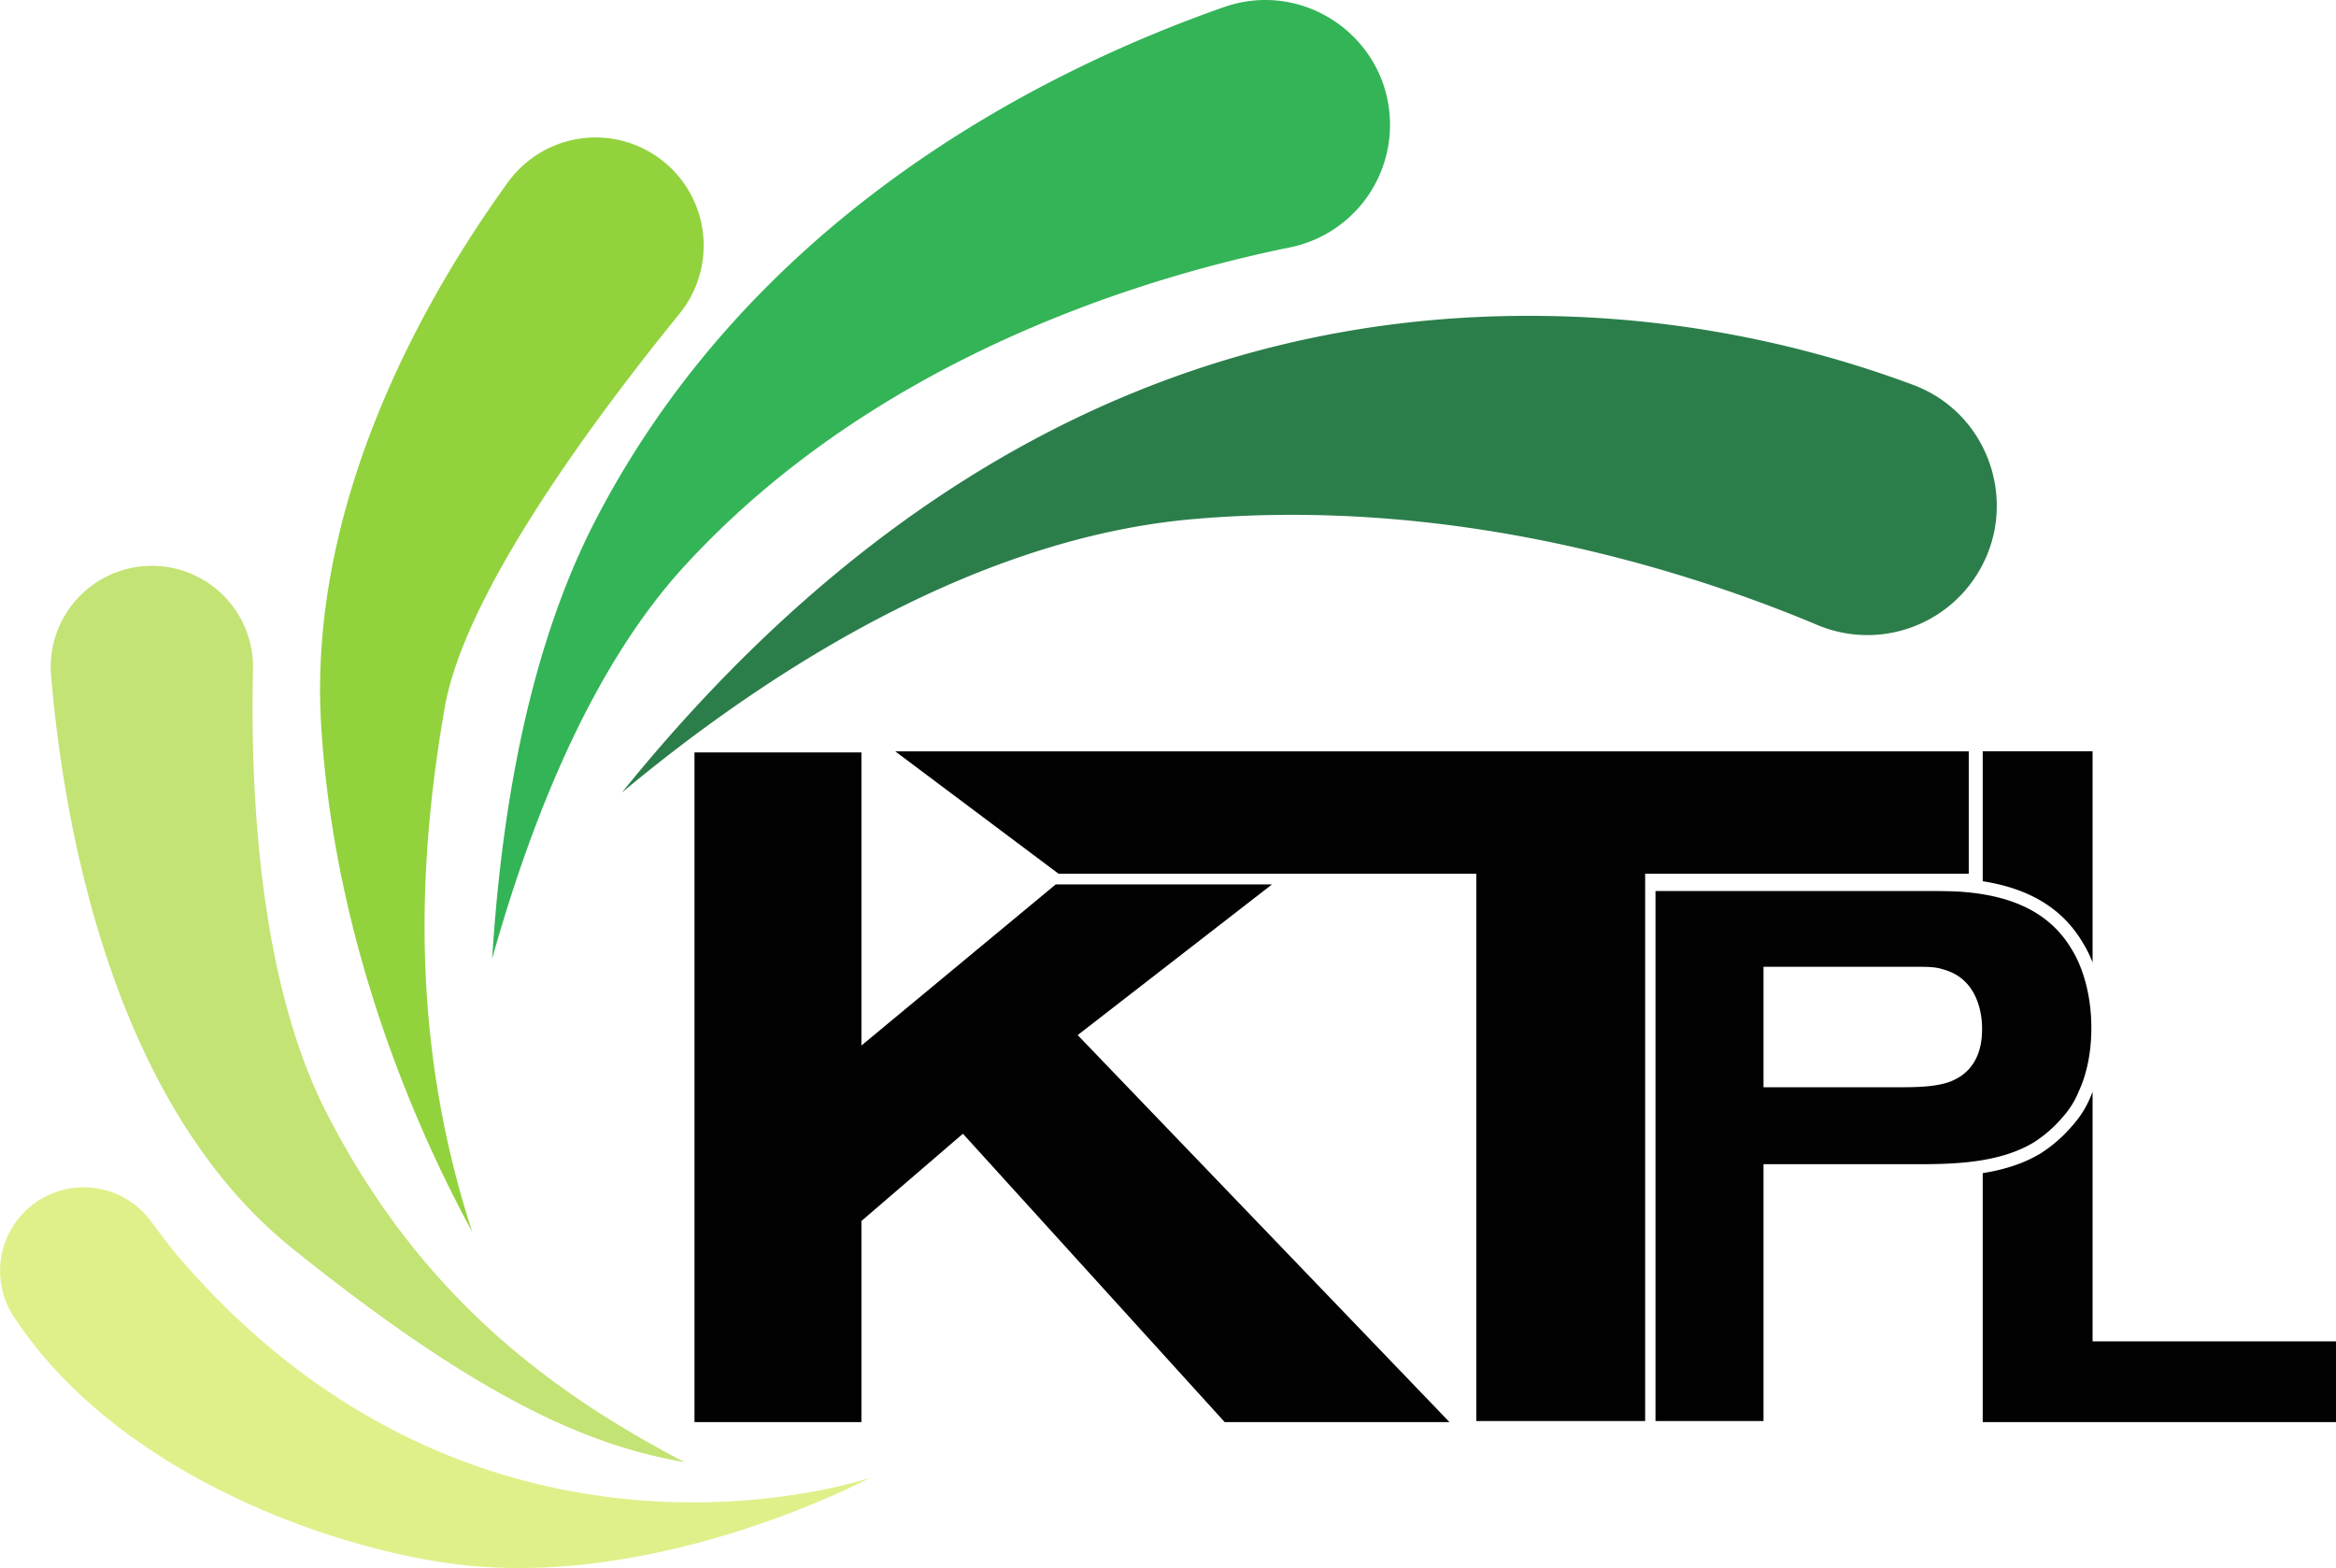 <svg xmlns="http://www.w3.org/2000/svg" viewBox="0 0 959.935 644.319"><path d="M18.578,491.737a34.336,34.336,0,0,1,43.38,10c5.958,8.024,9.751,12.788,9.751,12.788,125.319,148,285.847,92.7,285.847,92.7s-84.44,45.252-167.888,35.8C139.113,637.3,48.663,606.8,5.544,540.862a34.293,34.293,0,0,1,13.034-49.125Z" fill="#dff08a"/><path d="M120.046,512.924C45.682,453.089,26.1,338.027,20.982,277.518a41.569,41.569,0,1,1,82.985-2.5c-1.141,50.01,2.42,127.646,30,181.818,39.111,76.8,94.116,116.1,147.394,144.034C245.765,594.46,202.064,578.916,120.046,512.924Z" fill="#c3e374"/><path d="M182.775,290.637C171.259,356.4,168.946,429.244,194.059,506.2c-22.2-40.791-56.5-117.271-62.081-208.1-5.75-93.715,44.83-179.229,76.881-223.366a44.421,44.421,0,1,1,70.39,54.157C243.453,172.919,190.961,243.926,182.775,290.637Z" fill="#92d23d"/><path d="M571.2,51.362a51.387,51.387,0,0,1-41.222,50.319c-59.214,12.04-169.887,45-248.618,130.822-36.336,39.589-61.587,99.049-79.116,161.408,4.178-66.753,16.634-130.422,42.657-180.524C309.727,88.593,428.016,29.209,502.954,2.925,536.3-8.761,571.2,16.028,571.2,51.362Z" fill="#33b457"/><path d="M633.652,129.815a450.9,450.9,0,0,1,152.6,28.366c32.822,12.318,44.707,52.647,24.05,80.966a53.125,53.125,0,0,1-63.53,17.652c-50.812-21.367-147.641-53.171-256.989-43.443-90.061,8.016-175.714,63.53-234.249,112.338C373.936,179.117,506.808,128.258,633.652,129.815Z" fill="#2b7e4a"/><path d="M503.265,584.356,395.69,465.864l-41.707,35.859v82.633h-68.6V309.177h68.6v120.44l79.84-66.2H522.7L442.851,425.33,595.642,584.356Z" fill="#020202"/><path d="M676.043,359.013v224.9h-69.38v-224.9H434.975l-67.1-50.279h441.15v50.279Z" fill="#020202"/><path d="M859.906,308.717v86.777a46.437,46.437,0,0,0-3.827-7.8c-8.22-14.138-21.792-22.536-41.316-25.584v-53.4Z" fill="#020202"/><path d="M959.935,551.19v33.166H814.763v-102.3c8.4-1.347,16.477-3.721,23.741-8.079a58.27,58.27,0,0,0,12.9-11.2,41.406,41.406,0,0,0,7.795-12.4c.248-.567.461-1.169.709-1.772V551.19Z" fill="#020202"/><path d="M854.3,448.289a36.1,36.1,0,0,1-6.886,10.973,51.849,51.849,0,0,1-11.738,10.2c-14.035,8.419-32.4,8.931-48.223,8.931H724.684V583.913H680.292V366.134H791.535c4.591,0,9.183,0,13.775.253,18.627,1.276,36.233,6.889,46.182,23.983,3.318,5.36,7.91,16.329,7.91,32.15C859.4,426.347,859.146,437.829,854.3,448.289Zm-55.109-49.752c-3.063-1.021-5.1-1.277-11.229-1.277H724.684v49.5h55.369c6.634,0,15.817,0,21.942-2.554,12.246-5.1,12.5-17.35,12.5-21.686C814.5,418.693,813.733,402.872,799.189,398.537Z" fill="#020202"/></svg>